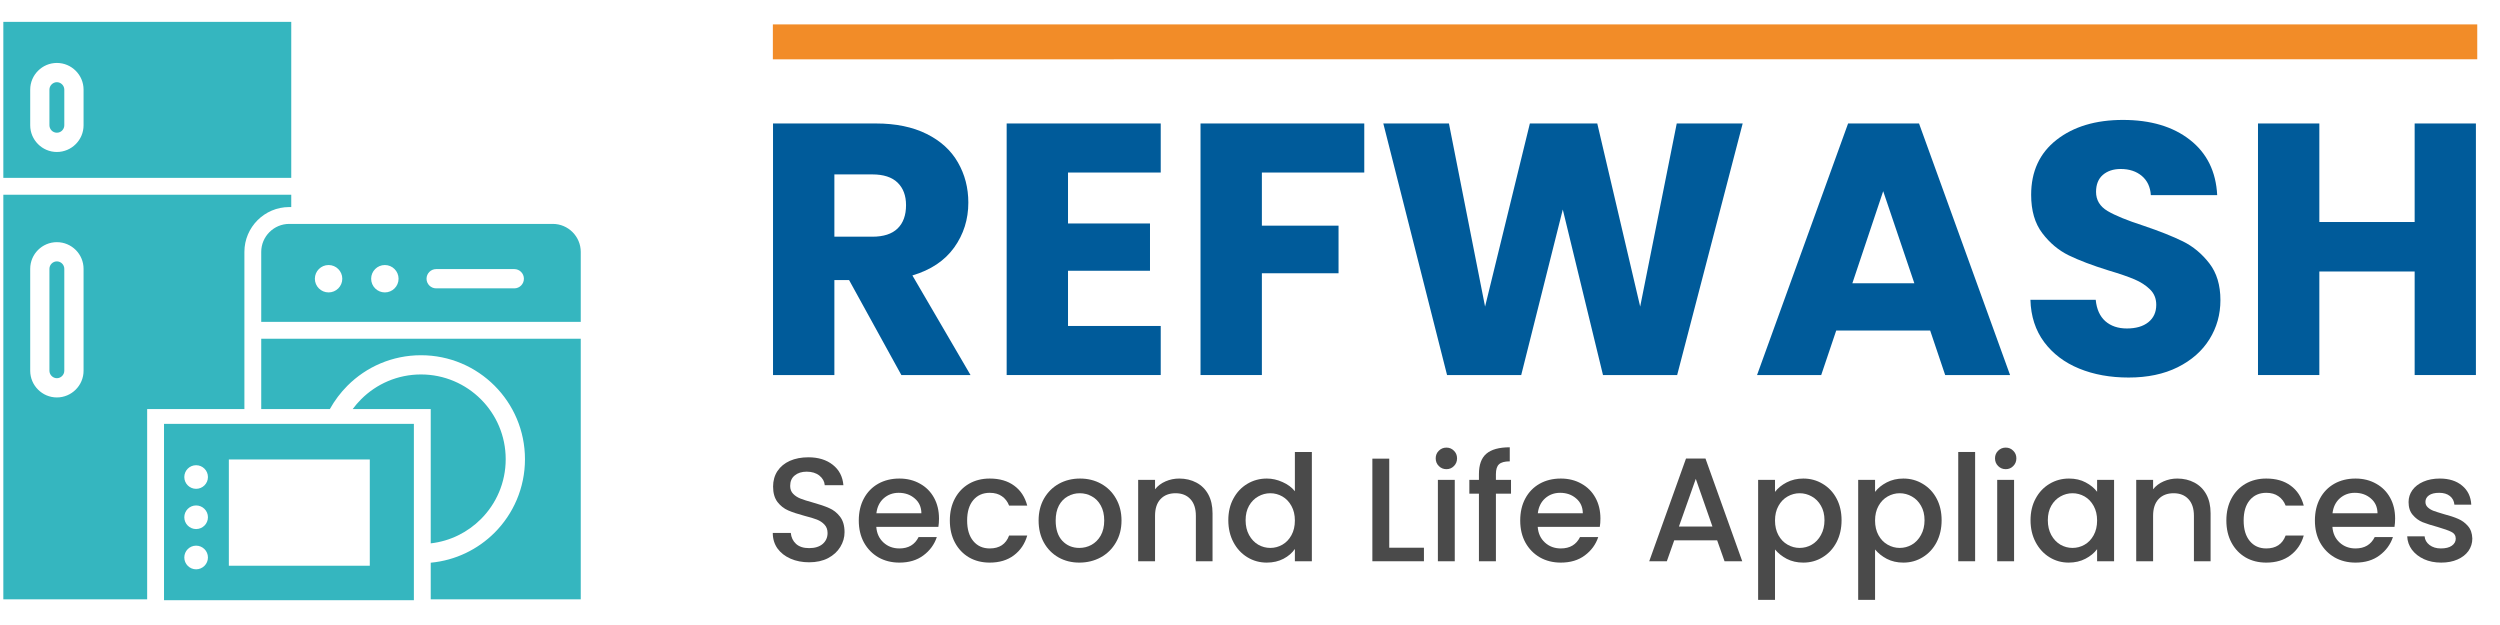 <svg xmlns="http://www.w3.org/2000/svg" xmlns:xlink="http://www.w3.org/1999/xlink" width="500" zoomAndPan="magnify" viewBox="0 0 375 93.75" height="125" preserveAspectRatio="xMidYMid meet"><defs><g></g><clipPath id="a9bb299c2b"><path d="M 0.5 3.258 L 87.266 3.258 L 87.266 90.027 L 0.5 90.027 Z M 0.5 3.258 " clip-rule="nonzero"></path></clipPath><clipPath id="f6ed26dbaf"><path d="M 86 0 L 374.5 0 L 374.5 36 L 86 36 Z M 86 0 " clip-rule="nonzero"></path></clipPath></defs><g fill="#005b9a" fill-opacity="1"><g transform="translate(112.625, 56.255)"><g><path d="M 22.578 0 L 14.734 -14.25 L 12.531 -14.25 L 12.531 0 L 3.328 0 L 3.328 -37.734 L 18.766 -37.734 C 21.734 -37.734 24.266 -37.211 26.359 -36.172 C 28.461 -35.129 30.031 -33.703 31.062 -31.891 C 32.102 -30.086 32.625 -28.078 32.625 -25.859 C 32.625 -23.348 31.914 -21.102 30.5 -19.125 C 29.082 -17.156 26.992 -15.758 24.234 -14.938 L 32.953 0 Z M 12.531 -20.75 L 18.219 -20.75 C 19.906 -20.75 21.172 -21.16 22.016 -21.984 C 22.859 -22.805 23.281 -23.973 23.281 -25.484 C 23.281 -26.91 22.859 -28.035 22.016 -28.859 C 21.172 -29.68 19.906 -30.094 18.219 -30.094 L 12.531 -30.094 Z M 12.531 -20.75 "></path></g></g></g><g fill="#005b9a" fill-opacity="1"><g transform="translate(147.671, 56.255)"><g><path d="M 12.531 -30.375 L 12.531 -22.734 L 24.828 -22.734 L 24.828 -15.641 L 12.531 -15.641 L 12.531 -7.359 L 26.438 -7.359 L 26.438 0 L 3.328 0 L 3.328 -37.734 L 26.438 -37.734 L 26.438 -30.375 Z M 12.531 -30.375 "></path></g></g></g><g fill="#005b9a" fill-opacity="1"><g transform="translate(176.75, 56.255)"><g><path d="M 27.891 -37.734 L 27.891 -30.375 L 12.531 -30.375 L 12.531 -22.406 L 24.031 -22.406 L 24.031 -15.266 L 12.531 -15.266 L 12.531 0 L 3.328 0 L 3.328 -37.734 Z M 27.891 -37.734 "></path></g></g></g><g fill="#005b9a" fill-opacity="1"><g transform="translate(206.152, 56.255)"><g><path d="M 55.25 -37.734 L 45.422 0 L 34.297 0 L 28.266 -24.828 L 22.031 0 L 10.906 0 L 1.344 -37.734 L 11.188 -37.734 L 16.609 -10.266 L 23.328 -37.734 L 33.438 -37.734 L 39.875 -10.266 L 45.359 -37.734 Z M 55.25 -37.734 "></path></g></g></g><g fill="#005b9a" fill-opacity="1"><g transform="translate(262.698, 56.255)"><g><path d="M 26.828 -6.672 L 12.734 -6.672 L 10.484 0 L 0.859 0 L 14.516 -37.734 L 25.156 -37.734 L 38.812 0 L 29.078 0 Z M 24.453 -13.766 L 19.781 -27.578 L 15.156 -13.766 Z M 24.453 -13.766 "></path></g></g></g><g fill="#005b9a" fill-opacity="1"><g transform="translate(302.313, 56.255)"><g><path d="M 16.984 0.375 C 14.223 0.375 11.75 -0.07 9.562 -0.969 C 7.375 -1.863 5.625 -3.188 4.312 -4.938 C 3.008 -6.695 2.32 -8.812 2.25 -11.281 L 12.047 -11.281 C 12.18 -9.883 12.66 -8.816 13.484 -8.078 C 14.316 -7.348 15.395 -6.984 16.719 -6.984 C 18.082 -6.984 19.156 -7.297 19.938 -7.922 C 20.727 -8.555 21.125 -9.426 21.125 -10.531 C 21.125 -11.469 20.812 -12.238 20.188 -12.844 C 19.562 -13.457 18.789 -13.957 17.875 -14.344 C 16.957 -14.738 15.656 -15.188 13.969 -15.688 C 11.531 -16.445 9.539 -17.203 8 -17.953 C 6.469 -18.703 5.145 -19.812 4.031 -21.281 C 2.914 -22.75 2.359 -24.664 2.359 -27.031 C 2.359 -30.539 3.629 -33.289 6.172 -35.281 C 8.723 -37.27 12.039 -38.266 16.125 -38.266 C 20.281 -38.266 23.629 -37.27 26.172 -35.281 C 28.723 -33.289 30.086 -30.523 30.266 -26.984 L 20.312 -26.984 C 20.238 -28.203 19.789 -29.16 18.969 -29.859 C 18.145 -30.555 17.086 -30.906 15.797 -30.906 C 14.691 -30.906 13.797 -30.609 13.109 -30.016 C 12.43 -29.422 12.094 -28.57 12.094 -27.469 C 12.094 -26.25 12.664 -25.297 13.812 -24.609 C 14.957 -23.93 16.75 -23.195 19.188 -22.406 C 21.625 -21.582 23.602 -20.797 25.125 -20.047 C 26.645 -19.297 27.961 -18.203 29.078 -16.766 C 30.191 -15.336 30.75 -13.492 30.75 -11.234 C 30.75 -9.086 30.203 -7.133 29.109 -5.375 C 28.016 -3.613 26.426 -2.211 24.344 -1.172 C 22.27 -0.141 19.816 0.375 16.984 0.375 Z M 16.984 0.375 "></path></g></g></g><g fill="#005b9a" fill-opacity="1"><g transform="translate(335.37, 56.255)"><g><path d="M 36.016 -37.734 L 36.016 0 L 26.828 0 L 26.828 -15.531 L 12.531 -15.531 L 12.531 0 L 3.328 0 L 3.328 -37.734 L 12.531 -37.734 L 12.531 -22.953 L 26.828 -22.953 L 26.828 -37.734 Z M 36.016 -37.734 "></path></g></g></g><g clip-path="url(#a9bb299c2b)"><path fill="#35b6bf" d="M 9.316 12.66 C 9.516 12.859 9.645 13.141 9.645 13.441 L 9.645 18.793 C 9.645 19.102 9.516 19.375 9.316 19.582 C 9.113 19.785 8.836 19.906 8.531 19.906 C 8.23 19.906 7.945 19.785 7.746 19.582 C 7.543 19.375 7.414 19.098 7.414 18.793 L 7.414 13.441 C 7.414 13.141 7.543 12.859 7.746 12.66 C 7.949 12.457 8.23 12.328 8.531 12.328 C 8.836 12.328 9.113 12.457 9.316 12.66 Z M 43.688 26.684 L 0.5 26.684 L 0.5 3.277 L 43.688 3.277 Z M 12.535 13.441 C 12.535 12.344 12.086 11.34 11.359 10.617 C 10.633 9.891 9.637 9.441 8.531 9.441 C 7.426 9.441 6.43 9.891 5.707 10.617 C 4.98 11.34 4.531 12.344 4.531 13.441 L 4.531 18.793 C 4.531 19.898 4.98 20.895 5.707 21.621 C 6.43 22.348 7.43 22.797 8.531 22.797 C 9.629 22.797 10.633 22.348 11.359 21.621 C 12.086 20.895 12.535 19.898 12.535 18.793 Z M 8.531 39.207 C 8.23 39.207 7.945 39.336 7.746 39.535 C 7.543 39.738 7.414 40.016 7.414 40.324 L 7.414 55.617 C 7.414 55.918 7.543 56.199 7.746 56.398 C 7.949 56.605 8.23 56.73 8.531 56.73 C 8.836 56.73 9.113 56.605 9.316 56.398 C 9.516 56.199 9.645 55.918 9.645 55.617 L 9.645 40.324 C 9.645 40.016 9.516 39.738 9.316 39.535 C 9.113 39.336 8.836 39.207 8.531 39.207 Z M 36.66 61.355 L 22.074 61.355 L 22.074 89.895 L 0.5 89.895 L 0.5 29.211 L 43.688 29.211 L 43.688 31.059 L 43.379 31.059 C 39.676 31.059 36.66 34.082 36.66 37.785 Z M 12.535 40.324 C 12.535 39.219 12.086 38.219 11.359 37.492 C 10.633 36.773 9.637 36.324 8.531 36.324 C 7.426 36.324 6.43 36.773 5.707 37.492 C 4.98 38.219 4.531 39.219 4.531 40.324 L 4.531 55.617 C 4.531 56.715 4.98 57.719 5.707 58.441 C 6.43 59.168 7.43 59.617 8.531 59.617 C 9.629 59.617 10.633 59.168 11.359 58.441 C 12.086 57.719 12.535 56.715 12.535 55.617 Z M 39.184 61.355 L 49.48 61.355 C 50.199 60.066 51.09 58.887 52.121 57.852 C 54.945 55.027 58.844 53.285 63.148 53.285 C 67.457 53.285 71.355 55.027 74.18 57.852 C 77 60.672 78.746 64.574 78.746 68.879 C 78.746 73.188 77 77.086 74.18 79.91 C 71.676 82.406 68.332 84.062 64.609 84.406 L 64.609 89.895 L 87.113 89.895 L 87.113 50.809 L 39.184 50.809 Z M 72.137 77.863 C 74.434 75.566 75.855 72.391 75.855 68.879 C 75.855 65.371 74.434 62.191 72.137 59.895 C 69.84 57.598 66.66 56.168 63.148 56.168 C 59.641 56.168 56.465 57.59 54.164 59.895 C 53.707 60.348 53.289 60.84 52.906 61.355 L 64.609 61.355 L 64.609 81.504 C 67.535 81.172 70.156 79.844 72.137 77.863 Z M 87.113 37.785 L 87.113 48.281 L 39.184 48.281 L 39.184 37.785 C 39.184 35.473 41.074 33.586 43.379 33.586 L 82.922 33.586 C 85.227 33.586 87.113 35.473 87.113 37.785 Z M 51.344 41.812 C 51.344 40.676 50.422 39.754 49.289 39.754 C 48.152 39.754 47.23 40.676 47.23 41.812 C 47.23 42.945 48.152 43.863 49.289 43.863 C 50.422 43.863 51.344 42.945 51.344 41.812 Z M 59.785 41.812 C 59.785 40.676 58.863 39.754 57.727 39.754 C 56.594 39.754 55.672 40.676 55.672 41.812 C 55.672 42.945 56.594 43.863 57.727 43.863 C 58.863 43.863 59.785 42.945 59.785 41.812 Z M 78.586 41.812 C 78.586 41.012 77.941 40.363 77.145 40.363 L 65.422 40.363 C 64.629 40.363 63.98 41.012 63.98 41.812 C 63.98 42.605 64.629 43.254 65.422 43.254 L 77.145 43.254 C 77.941 43.254 78.586 42.605 78.586 41.812 Z M 24.602 63.582 L 62.082 63.582 L 62.082 90.199 L 24.602 90.199 Z M 34.328 84.859 L 55.469 84.859 L 55.469 68.922 L 34.328 68.922 Z M 27.645 71.555 C 27.645 72.531 28.438 73.324 29.414 73.324 C 30.395 73.324 31.191 72.531 31.191 71.555 C 31.191 70.574 30.395 69.781 29.414 69.781 C 28.438 69.781 27.645 70.574 27.645 71.555 Z M 27.645 77.586 C 27.645 78.566 28.438 79.359 29.414 79.359 C 30.395 79.359 31.191 78.566 31.191 77.586 C 31.191 76.609 30.395 75.816 29.414 75.816 C 28.438 75.816 27.645 76.609 27.645 77.586 Z M 27.645 83.621 C 27.645 84.598 28.438 85.398 29.414 85.398 C 30.395 85.398 31.191 84.598 31.191 83.621 C 31.191 82.645 30.395 81.848 29.414 81.848 C 28.438 81.848 27.645 82.645 27.645 83.621 Z M 27.645 83.621 " fill-opacity="1" fill-rule="evenodd"></path></g><g fill="#4a4a4a" fill-opacity="1"><g transform="translate(114.635, 84.188)"><g><path d="M 6.734 0.156 C 5.703 0.156 4.77 -0.023 3.938 -0.391 C 3.113 -0.754 2.461 -1.266 1.984 -1.922 C 1.516 -2.586 1.281 -3.363 1.281 -4.25 L 3.984 -4.25 C 4.047 -3.582 4.305 -3.035 4.766 -2.609 C 5.234 -2.18 5.891 -1.969 6.734 -1.969 C 7.598 -1.969 8.273 -2.176 8.766 -2.594 C 9.254 -3.02 9.5 -3.566 9.5 -4.234 C 9.5 -4.742 9.348 -5.16 9.047 -5.484 C 8.742 -5.816 8.363 -6.07 7.906 -6.25 C 7.457 -6.426 6.836 -6.613 6.047 -6.812 C 5.035 -7.082 4.219 -7.352 3.594 -7.625 C 2.969 -7.895 2.43 -8.316 1.984 -8.891 C 1.547 -9.473 1.328 -10.242 1.328 -11.203 C 1.328 -12.086 1.547 -12.863 1.984 -13.531 C 2.43 -14.195 3.051 -14.707 3.844 -15.062 C 4.645 -15.414 5.57 -15.594 6.625 -15.594 C 8.113 -15.594 9.332 -15.219 10.281 -14.469 C 11.238 -13.719 11.77 -12.695 11.875 -11.406 L 9.078 -11.406 C 9.035 -11.969 8.77 -12.445 8.281 -12.844 C 7.789 -13.238 7.148 -13.438 6.359 -13.438 C 5.629 -13.438 5.035 -13.25 4.578 -12.875 C 4.117 -12.508 3.891 -11.984 3.891 -11.297 C 3.891 -10.816 4.035 -10.426 4.328 -10.125 C 4.617 -9.82 4.984 -9.582 5.422 -9.406 C 5.867 -9.227 6.473 -9.035 7.234 -8.828 C 8.254 -8.547 9.082 -8.266 9.719 -7.984 C 10.363 -7.711 10.91 -7.285 11.359 -6.703 C 11.816 -6.117 12.047 -5.336 12.047 -4.359 C 12.047 -3.578 11.832 -2.836 11.406 -2.141 C 10.988 -1.453 10.379 -0.895 9.578 -0.469 C 8.773 -0.051 7.828 0.156 6.734 0.156 Z M 6.734 0.156 "></path></g></g></g><g fill="#4a4a4a" fill-opacity="1"><g transform="translate(128.006, 84.188)"><g><path d="M 12.844 -6.406 C 12.844 -5.945 12.812 -5.531 12.75 -5.156 L 3.438 -5.156 C 3.508 -4.188 3.867 -3.406 4.516 -2.812 C 5.16 -2.219 5.957 -1.922 6.906 -1.922 C 8.258 -1.922 9.219 -2.488 9.781 -3.625 L 12.516 -3.625 C 12.141 -2.508 11.469 -1.594 10.5 -0.875 C 9.539 -0.156 8.344 0.203 6.906 0.203 C 5.738 0.203 4.691 -0.055 3.766 -0.578 C 2.848 -1.109 2.125 -1.848 1.594 -2.797 C 1.07 -3.754 0.812 -4.859 0.812 -6.109 C 0.812 -7.367 1.066 -8.473 1.578 -9.422 C 2.086 -10.367 2.801 -11.102 3.719 -11.625 C 4.645 -12.145 5.707 -12.406 6.906 -12.406 C 8.062 -12.406 9.086 -12.148 9.984 -11.641 C 10.891 -11.141 11.594 -10.438 12.094 -9.531 C 12.594 -8.625 12.844 -7.582 12.844 -6.406 Z M 10.203 -7.203 C 10.191 -8.129 9.859 -8.867 9.203 -9.422 C 8.555 -9.984 7.754 -10.266 6.797 -10.266 C 5.922 -10.266 5.172 -9.988 4.547 -9.438 C 3.93 -8.883 3.566 -8.141 3.453 -7.203 Z M 10.203 -7.203 "></path></g></g></g><g fill="#4a4a4a" fill-opacity="1"><g transform="translate(141.664, 84.188)"><g><path d="M 0.812 -6.109 C 0.812 -7.367 1.066 -8.473 1.578 -9.422 C 2.086 -10.367 2.789 -11.102 3.688 -11.625 C 4.594 -12.145 5.629 -12.406 6.797 -12.406 C 8.273 -12.406 9.492 -12.051 10.453 -11.344 C 11.422 -10.645 12.078 -9.645 12.422 -8.344 L 9.703 -8.344 C 9.473 -8.945 9.113 -9.414 8.625 -9.75 C 8.145 -10.094 7.535 -10.266 6.797 -10.266 C 5.766 -10.266 4.941 -9.898 4.328 -9.172 C 3.711 -8.441 3.406 -7.422 3.406 -6.109 C 3.406 -4.797 3.711 -3.77 4.328 -3.031 C 4.941 -2.289 5.766 -1.922 6.797 -1.922 C 8.254 -1.922 9.223 -2.566 9.703 -3.859 L 12.422 -3.859 C 12.066 -2.617 11.398 -1.629 10.422 -0.891 C 9.453 -0.16 8.242 0.203 6.797 0.203 C 5.629 0.203 4.594 -0.055 3.688 -0.578 C 2.789 -1.109 2.086 -1.848 1.578 -2.797 C 1.066 -3.754 0.812 -4.859 0.812 -6.109 Z M 0.812 -6.109 "></path></g></g></g><g fill="#4a4a4a" fill-opacity="1"><g transform="translate(154.946, 84.188)"><g><path d="M 6.953 0.203 C 5.797 0.203 4.754 -0.055 3.828 -0.578 C 2.898 -1.109 2.172 -1.848 1.641 -2.797 C 1.109 -3.754 0.844 -4.859 0.844 -6.109 C 0.844 -7.348 1.113 -8.445 1.656 -9.406 C 2.207 -10.363 2.953 -11.102 3.891 -11.625 C 4.836 -12.145 5.895 -12.406 7.062 -12.406 C 8.227 -12.406 9.281 -12.145 10.219 -11.625 C 11.164 -11.102 11.91 -10.363 12.453 -9.406 C 13.004 -8.445 13.281 -7.348 13.281 -6.109 C 13.281 -4.867 13 -3.77 12.438 -2.812 C 11.883 -1.852 11.125 -1.109 10.156 -0.578 C 9.188 -0.055 8.117 0.203 6.953 0.203 Z M 6.953 -2 C 7.598 -2 8.203 -2.148 8.766 -2.453 C 9.336 -2.766 9.801 -3.227 10.156 -3.844 C 10.508 -4.469 10.688 -5.223 10.688 -6.109 C 10.688 -6.992 10.516 -7.742 10.172 -8.359 C 9.836 -8.973 9.391 -9.43 8.828 -9.734 C 8.273 -10.047 7.672 -10.203 7.016 -10.203 C 6.367 -10.203 5.77 -10.047 5.219 -9.734 C 4.664 -9.43 4.223 -8.973 3.891 -8.359 C 3.566 -7.742 3.406 -6.992 3.406 -6.109 C 3.406 -4.797 3.738 -3.781 4.406 -3.062 C 5.082 -2.352 5.93 -2 6.953 -2 Z M 6.953 -2 "></path></g></g></g><g fill="#4a4a4a" fill-opacity="1"><g transform="translate(169.068, 84.188)"><g><path d="M 7.812 -12.406 C 8.77 -12.406 9.629 -12.203 10.391 -11.797 C 11.148 -11.398 11.742 -10.812 12.172 -10.031 C 12.598 -9.25 12.812 -8.305 12.812 -7.203 L 12.812 0 L 10.312 0 L 10.312 -6.812 C 10.312 -7.906 10.035 -8.742 9.484 -9.328 C 8.941 -9.91 8.203 -10.203 7.266 -10.203 C 6.316 -10.203 5.566 -9.91 5.016 -9.328 C 4.461 -8.742 4.188 -7.906 4.188 -6.812 L 4.188 0 L 1.656 0 L 1.656 -12.203 L 4.188 -12.203 L 4.188 -10.797 C 4.594 -11.305 5.117 -11.703 5.766 -11.984 C 6.41 -12.266 7.094 -12.406 7.812 -12.406 Z M 7.812 -12.406 "></path></g></g></g><g fill="#4a4a4a" fill-opacity="1"><g transform="translate(183.435, 84.188)"><g><path d="M 0.812 -6.156 C 0.812 -7.383 1.066 -8.469 1.578 -9.406 C 2.086 -10.352 2.781 -11.086 3.656 -11.609 C 4.539 -12.141 5.52 -12.406 6.594 -12.406 C 7.395 -12.406 8.18 -12.227 8.953 -11.875 C 9.734 -11.531 10.348 -11.07 10.797 -10.5 L 10.797 -16.391 L 13.344 -16.391 L 13.344 0 L 10.797 0 L 10.797 -1.844 C 10.391 -1.25 9.82 -0.758 9.094 -0.375 C 8.363 0.008 7.523 0.203 6.578 0.203 C 5.516 0.203 4.539 -0.066 3.656 -0.609 C 2.781 -1.148 2.086 -1.898 1.578 -2.859 C 1.066 -3.828 0.812 -4.926 0.812 -6.156 Z M 10.797 -6.109 C 10.797 -6.953 10.625 -7.68 10.281 -8.297 C 9.938 -8.922 9.484 -9.395 8.922 -9.719 C 8.359 -10.039 7.754 -10.203 7.109 -10.203 C 6.461 -10.203 5.859 -10.039 5.297 -9.719 C 4.734 -9.406 4.273 -8.941 3.922 -8.328 C 3.578 -7.723 3.406 -7 3.406 -6.156 C 3.406 -5.312 3.578 -4.57 3.922 -3.938 C 4.273 -3.301 4.734 -2.816 5.297 -2.484 C 5.867 -2.16 6.473 -2 7.109 -2 C 7.754 -2 8.359 -2.16 8.922 -2.484 C 9.484 -2.805 9.938 -3.281 10.281 -3.906 C 10.625 -4.531 10.797 -5.266 10.797 -6.109 Z M 10.797 -6.109 "></path></g></g></g><g fill="#4a4a4a" fill-opacity="1"><g transform="translate(198.443, 84.188)"><g></g></g></g><g fill="#4a4a4a" fill-opacity="1"><g transform="translate(204.199, 84.188)"><g><path d="M 4.188 -2.031 L 9.391 -2.031 L 9.391 0 L 1.656 0 L 1.656 -15.391 L 4.188 -15.391 Z M 4.188 -2.031 "></path></g></g></g><g fill="#4a4a4a" fill-opacity="1"><g transform="translate(214.027, 84.188)"><g><path d="M 2.938 -13.812 C 2.488 -13.812 2.109 -13.969 1.797 -14.281 C 1.484 -14.594 1.328 -14.977 1.328 -15.438 C 1.328 -15.895 1.484 -16.273 1.797 -16.578 C 2.109 -16.891 2.488 -17.047 2.938 -17.047 C 3.383 -17.047 3.758 -16.891 4.062 -16.578 C 4.375 -16.273 4.531 -15.895 4.531 -15.438 C 4.531 -14.977 4.375 -14.594 4.062 -14.281 C 3.758 -13.969 3.383 -13.812 2.938 -13.812 Z M 4.188 -12.203 L 4.188 0 L 1.656 0 L 1.656 -12.203 Z M 4.188 -12.203 "></path></g></g></g><g fill="#4a4a4a" fill-opacity="1"><g transform="translate(219.871, 84.188)"><g><path d="M 6.781 -10.141 L 4.516 -10.141 L 4.516 0 L 1.969 0 L 1.969 -10.141 L 0.531 -10.141 L 0.531 -12.203 L 1.969 -12.203 L 1.969 -13.062 C 1.969 -14.469 2.336 -15.488 3.078 -16.125 C 3.828 -16.77 5 -17.094 6.594 -17.094 L 6.594 -14.984 C 5.832 -14.984 5.297 -14.836 4.984 -14.547 C 4.672 -14.266 4.516 -13.77 4.516 -13.062 L 4.516 -12.203 L 6.781 -12.203 Z M 6.781 -10.141 "></path></g></g></g><g fill="#4a4a4a" fill-opacity="1"><g transform="translate(227.22, 84.188)"><g><path d="M 12.844 -6.406 C 12.844 -5.945 12.812 -5.531 12.75 -5.156 L 3.438 -5.156 C 3.508 -4.188 3.867 -3.406 4.516 -2.812 C 5.16 -2.219 5.957 -1.922 6.906 -1.922 C 8.258 -1.922 9.219 -2.488 9.781 -3.625 L 12.516 -3.625 C 12.141 -2.508 11.469 -1.594 10.5 -0.875 C 9.539 -0.156 8.344 0.203 6.906 0.203 C 5.738 0.203 4.691 -0.055 3.766 -0.578 C 2.848 -1.109 2.125 -1.848 1.594 -2.797 C 1.07 -3.754 0.812 -4.859 0.812 -6.109 C 0.812 -7.367 1.066 -8.473 1.578 -9.422 C 2.086 -10.367 2.801 -11.102 3.719 -11.625 C 4.645 -12.145 5.707 -12.406 6.906 -12.406 C 8.062 -12.406 9.086 -12.148 9.984 -11.641 C 10.891 -11.141 11.594 -10.438 12.094 -9.531 C 12.594 -8.625 12.844 -7.582 12.844 -6.406 Z M 10.203 -7.203 C 10.191 -8.129 9.859 -8.867 9.203 -9.422 C 8.555 -9.984 7.754 -10.266 6.797 -10.266 C 5.922 -10.266 5.172 -9.988 4.547 -9.438 C 3.93 -8.883 3.566 -8.141 3.453 -7.203 Z M 10.203 -7.203 "></path></g></g></g><g fill="#4a4a4a" fill-opacity="1"><g transform="translate(240.878, 84.188)"><g></g></g></g><g fill="#4a4a4a" fill-opacity="1"><g transform="translate(246.634, 84.188)"><g><path d="M 10.938 -3.141 L 4.5 -3.141 L 3.391 0 L 0.75 0 L 6.266 -15.406 L 9.188 -15.406 L 14.703 0 L 12.047 0 Z M 10.234 -5.203 L 7.734 -12.359 L 5.203 -5.203 Z M 10.234 -5.203 "></path></g></g></g><g fill="#4a4a4a" fill-opacity="1"><g transform="translate(262.063, 84.188)"><g><path d="M 4.188 -10.406 C 4.613 -10.969 5.195 -11.441 5.938 -11.828 C 6.676 -12.211 7.508 -12.406 8.438 -12.406 C 9.5 -12.406 10.469 -12.141 11.344 -11.609 C 12.227 -11.086 12.922 -10.352 13.422 -9.406 C 13.922 -8.469 14.172 -7.383 14.172 -6.156 C 14.172 -4.926 13.922 -3.828 13.422 -2.859 C 12.922 -1.898 12.227 -1.148 11.344 -0.609 C 10.469 -0.066 9.5 0.203 8.438 0.203 C 7.508 0.203 6.68 0.016 5.953 -0.359 C 5.234 -0.742 4.645 -1.211 4.188 -1.766 L 4.188 5.797 L 1.656 5.797 L 1.656 -12.203 L 4.188 -12.203 Z M 11.609 -6.156 C 11.609 -7 11.43 -7.723 11.078 -8.328 C 10.734 -8.941 10.273 -9.406 9.703 -9.719 C 9.141 -10.039 8.531 -10.203 7.875 -10.203 C 7.25 -10.203 6.648 -10.039 6.078 -9.719 C 5.504 -9.395 5.047 -8.922 4.703 -8.297 C 4.359 -7.68 4.188 -6.953 4.188 -6.109 C 4.188 -5.266 4.359 -4.531 4.703 -3.906 C 5.047 -3.281 5.504 -2.805 6.078 -2.484 C 6.648 -2.16 7.25 -2 7.875 -2 C 8.531 -2 9.141 -2.16 9.703 -2.484 C 10.273 -2.816 10.734 -3.301 11.078 -3.938 C 11.43 -4.57 11.609 -5.312 11.609 -6.156 Z M 11.609 -6.156 "></path></g></g></g><g fill="#4a4a4a" fill-opacity="1"><g transform="translate(277.071, 84.188)"><g><path d="M 4.188 -10.406 C 4.613 -10.969 5.195 -11.441 5.938 -11.828 C 6.676 -12.211 7.508 -12.406 8.438 -12.406 C 9.5 -12.406 10.469 -12.141 11.344 -11.609 C 12.227 -11.086 12.922 -10.352 13.422 -9.406 C 13.922 -8.469 14.172 -7.383 14.172 -6.156 C 14.172 -4.926 13.922 -3.828 13.422 -2.859 C 12.922 -1.898 12.227 -1.148 11.344 -0.609 C 10.469 -0.066 9.5 0.203 8.438 0.203 C 7.508 0.203 6.68 0.016 5.953 -0.359 C 5.234 -0.742 4.645 -1.211 4.188 -1.766 L 4.188 5.797 L 1.656 5.797 L 1.656 -12.203 L 4.188 -12.203 Z M 11.609 -6.156 C 11.609 -7 11.43 -7.723 11.078 -8.328 C 10.734 -8.941 10.273 -9.406 9.703 -9.719 C 9.141 -10.039 8.531 -10.203 7.875 -10.203 C 7.25 -10.203 6.648 -10.039 6.078 -9.719 C 5.504 -9.395 5.047 -8.922 4.703 -8.297 C 4.359 -7.68 4.188 -6.953 4.188 -6.109 C 4.188 -5.266 4.359 -4.531 4.703 -3.906 C 5.047 -3.281 5.504 -2.805 6.078 -2.484 C 6.648 -2.16 7.25 -2 7.875 -2 C 8.531 -2 9.141 -2.16 9.703 -2.484 C 10.273 -2.816 10.734 -3.301 11.078 -3.938 C 11.43 -4.57 11.609 -5.312 11.609 -6.156 Z M 11.609 -6.156 "></path></g></g></g><g fill="#4a4a4a" fill-opacity="1"><g transform="translate(292.08, 84.188)"><g><path d="M 4.188 -16.391 L 4.188 0 L 1.656 0 L 1.656 -16.391 Z M 4.188 -16.391 "></path></g></g></g><g fill="#4a4a4a" fill-opacity="1"><g transform="translate(297.924, 84.188)"><g><path d="M 2.938 -13.812 C 2.488 -13.812 2.109 -13.969 1.797 -14.281 C 1.484 -14.594 1.328 -14.977 1.328 -15.438 C 1.328 -15.895 1.484 -16.273 1.797 -16.578 C 2.109 -16.891 2.488 -17.047 2.938 -17.047 C 3.383 -17.047 3.758 -16.891 4.062 -16.578 C 4.375 -16.273 4.531 -15.895 4.531 -15.438 C 4.531 -14.977 4.375 -14.594 4.062 -14.281 C 3.758 -13.969 3.383 -13.812 2.938 -13.812 Z M 4.188 -12.203 L 4.188 0 L 1.656 0 L 1.656 -12.203 Z M 4.188 -12.203 "></path></g></g></g><g fill="#4a4a4a" fill-opacity="1"><g transform="translate(303.768, 84.188)"><g><path d="M 0.812 -6.156 C 0.812 -7.383 1.066 -8.469 1.578 -9.406 C 2.086 -10.352 2.781 -11.086 3.656 -11.609 C 4.539 -12.141 5.516 -12.406 6.578 -12.406 C 7.535 -12.406 8.367 -12.211 9.078 -11.828 C 9.797 -11.453 10.367 -10.984 10.797 -10.422 L 10.797 -12.203 L 13.344 -12.203 L 13.344 0 L 10.797 0 L 10.797 -1.812 C 10.367 -1.238 9.785 -0.758 9.047 -0.375 C 8.316 0.008 7.477 0.203 6.531 0.203 C 5.477 0.203 4.516 -0.066 3.641 -0.609 C 2.773 -1.148 2.086 -1.898 1.578 -2.859 C 1.066 -3.828 0.812 -4.926 0.812 -6.156 Z M 10.797 -6.109 C 10.797 -6.953 10.625 -7.68 10.281 -8.297 C 9.938 -8.922 9.484 -9.395 8.922 -9.719 C 8.359 -10.039 7.754 -10.203 7.109 -10.203 C 6.461 -10.203 5.859 -10.039 5.297 -9.719 C 4.734 -9.406 4.273 -8.941 3.922 -8.328 C 3.578 -7.723 3.406 -7 3.406 -6.156 C 3.406 -5.312 3.578 -4.57 3.922 -3.938 C 4.273 -3.301 4.734 -2.816 5.297 -2.484 C 5.867 -2.16 6.473 -2 7.109 -2 C 7.754 -2 8.359 -2.16 8.922 -2.484 C 9.484 -2.805 9.938 -3.281 10.281 -3.906 C 10.625 -4.531 10.797 -5.266 10.797 -6.109 Z M 10.797 -6.109 "></path></g></g></g><g fill="#4a4a4a" fill-opacity="1"><g transform="translate(318.776, 84.188)"><g><path d="M 7.812 -12.406 C 8.77 -12.406 9.629 -12.203 10.391 -11.797 C 11.148 -11.398 11.742 -10.812 12.172 -10.031 C 12.598 -9.25 12.812 -8.305 12.812 -7.203 L 12.812 0 L 10.312 0 L 10.312 -6.812 C 10.312 -7.906 10.035 -8.742 9.484 -9.328 C 8.941 -9.91 8.203 -10.203 7.266 -10.203 C 6.316 -10.203 5.566 -9.91 5.016 -9.328 C 4.461 -8.742 4.188 -7.906 4.188 -6.812 L 4.188 0 L 1.656 0 L 1.656 -12.203 L 4.188 -12.203 L 4.188 -10.797 C 4.594 -11.305 5.117 -11.703 5.766 -11.984 C 6.41 -12.266 7.094 -12.406 7.812 -12.406 Z M 7.812 -12.406 "></path></g></g></g><g fill="#4a4a4a" fill-opacity="1"><g transform="translate(333.142, 84.188)"><g><path d="M 0.812 -6.109 C 0.812 -7.367 1.066 -8.473 1.578 -9.422 C 2.086 -10.367 2.789 -11.102 3.688 -11.625 C 4.594 -12.145 5.629 -12.406 6.797 -12.406 C 8.273 -12.406 9.492 -12.051 10.453 -11.344 C 11.422 -10.645 12.078 -9.645 12.422 -8.344 L 9.703 -8.344 C 9.473 -8.945 9.113 -9.414 8.625 -9.75 C 8.145 -10.094 7.535 -10.266 6.797 -10.266 C 5.766 -10.266 4.941 -9.898 4.328 -9.172 C 3.711 -8.441 3.406 -7.422 3.406 -6.109 C 3.406 -4.797 3.711 -3.77 4.328 -3.031 C 4.941 -2.289 5.766 -1.922 6.797 -1.922 C 8.254 -1.922 9.223 -2.566 9.703 -3.859 L 12.422 -3.859 C 12.066 -2.617 11.398 -1.629 10.422 -0.891 C 9.453 -0.16 8.242 0.203 6.797 0.203 C 5.629 0.203 4.594 -0.055 3.688 -0.578 C 2.789 -1.109 2.086 -1.848 1.578 -2.797 C 1.066 -3.754 0.812 -4.859 0.812 -6.109 Z M 0.812 -6.109 "></path></g></g></g><g fill="#4a4a4a" fill-opacity="1"><g transform="translate(346.424, 84.188)"><g><path d="M 12.844 -6.406 C 12.844 -5.945 12.812 -5.531 12.75 -5.156 L 3.438 -5.156 C 3.508 -4.188 3.867 -3.406 4.516 -2.812 C 5.16 -2.219 5.957 -1.922 6.906 -1.922 C 8.258 -1.922 9.219 -2.488 9.781 -3.625 L 12.516 -3.625 C 12.141 -2.508 11.469 -1.594 10.5 -0.875 C 9.539 -0.156 8.344 0.203 6.906 0.203 C 5.738 0.203 4.691 -0.055 3.766 -0.578 C 2.848 -1.109 2.125 -1.848 1.594 -2.797 C 1.07 -3.754 0.812 -4.859 0.812 -6.109 C 0.812 -7.367 1.066 -8.473 1.578 -9.422 C 2.086 -10.367 2.801 -11.102 3.719 -11.625 C 4.645 -12.145 5.707 -12.406 6.906 -12.406 C 8.062 -12.406 9.086 -12.148 9.984 -11.641 C 10.891 -11.141 11.594 -10.438 12.094 -9.531 C 12.594 -8.625 12.844 -7.582 12.844 -6.406 Z M 10.203 -7.203 C 10.191 -8.129 9.859 -8.867 9.203 -9.422 C 8.555 -9.984 7.754 -10.266 6.797 -10.266 C 5.922 -10.266 5.172 -9.988 4.547 -9.438 C 3.93 -8.883 3.566 -8.141 3.453 -7.203 Z M 10.203 -7.203 "></path></g></g></g><g fill="#4a4a4a" fill-opacity="1"><g transform="translate(360.082, 84.188)"><g><path d="M 6.094 0.203 C 5.133 0.203 4.273 0.031 3.516 -0.312 C 2.754 -0.664 2.148 -1.141 1.703 -1.734 C 1.266 -2.336 1.031 -3.004 1 -3.734 L 3.609 -3.734 C 3.648 -3.223 3.895 -2.789 4.344 -2.438 C 4.801 -2.094 5.367 -1.922 6.047 -1.922 C 6.754 -1.922 7.301 -2.055 7.688 -2.328 C 8.082 -2.609 8.281 -2.961 8.281 -3.391 C 8.281 -3.848 8.062 -4.188 7.625 -4.406 C 7.188 -4.625 6.5 -4.867 5.562 -5.141 C 4.645 -5.391 3.895 -5.629 3.312 -5.859 C 2.738 -6.098 2.242 -6.461 1.828 -6.953 C 1.41 -7.441 1.203 -8.082 1.203 -8.875 C 1.203 -9.531 1.391 -10.125 1.766 -10.656 C 2.148 -11.195 2.703 -11.625 3.422 -11.938 C 4.141 -12.25 4.961 -12.406 5.891 -12.406 C 7.273 -12.406 8.391 -12.051 9.234 -11.344 C 10.086 -10.645 10.547 -9.691 10.609 -8.484 L 8.078 -8.484 C 8.035 -9.023 7.812 -9.457 7.406 -9.781 C 7.008 -10.102 6.473 -10.266 5.797 -10.266 C 5.129 -10.266 4.617 -10.141 4.266 -9.891 C 3.91 -9.641 3.734 -9.312 3.734 -8.906 C 3.734 -8.57 3.852 -8.297 4.094 -8.078 C 4.332 -7.859 4.617 -7.688 4.953 -7.562 C 5.297 -7.438 5.801 -7.273 6.469 -7.078 C 7.352 -6.848 8.078 -6.609 8.641 -6.359 C 9.211 -6.117 9.703 -5.758 10.109 -5.281 C 10.523 -4.812 10.742 -4.188 10.766 -3.406 C 10.766 -2.719 10.57 -2.098 10.188 -1.547 C 9.801 -1.004 9.254 -0.578 8.547 -0.266 C 7.848 0.047 7.031 0.203 6.094 0.203 Z M 6.094 0.203 "></path></g></g></g><g clip-path="url(#f6ed26dbaf)"><path stroke-linecap="butt" transform="matrix(0.748, 0, -0, 0.748, 115.93, 3.66)" fill="none" stroke-linejoin="miter" d="M -0.001 3.499 L 341.788 3.498 " stroke="#f28c28" stroke-width="7" stroke-opacity="1" stroke-miterlimit="4"></path></g></svg>